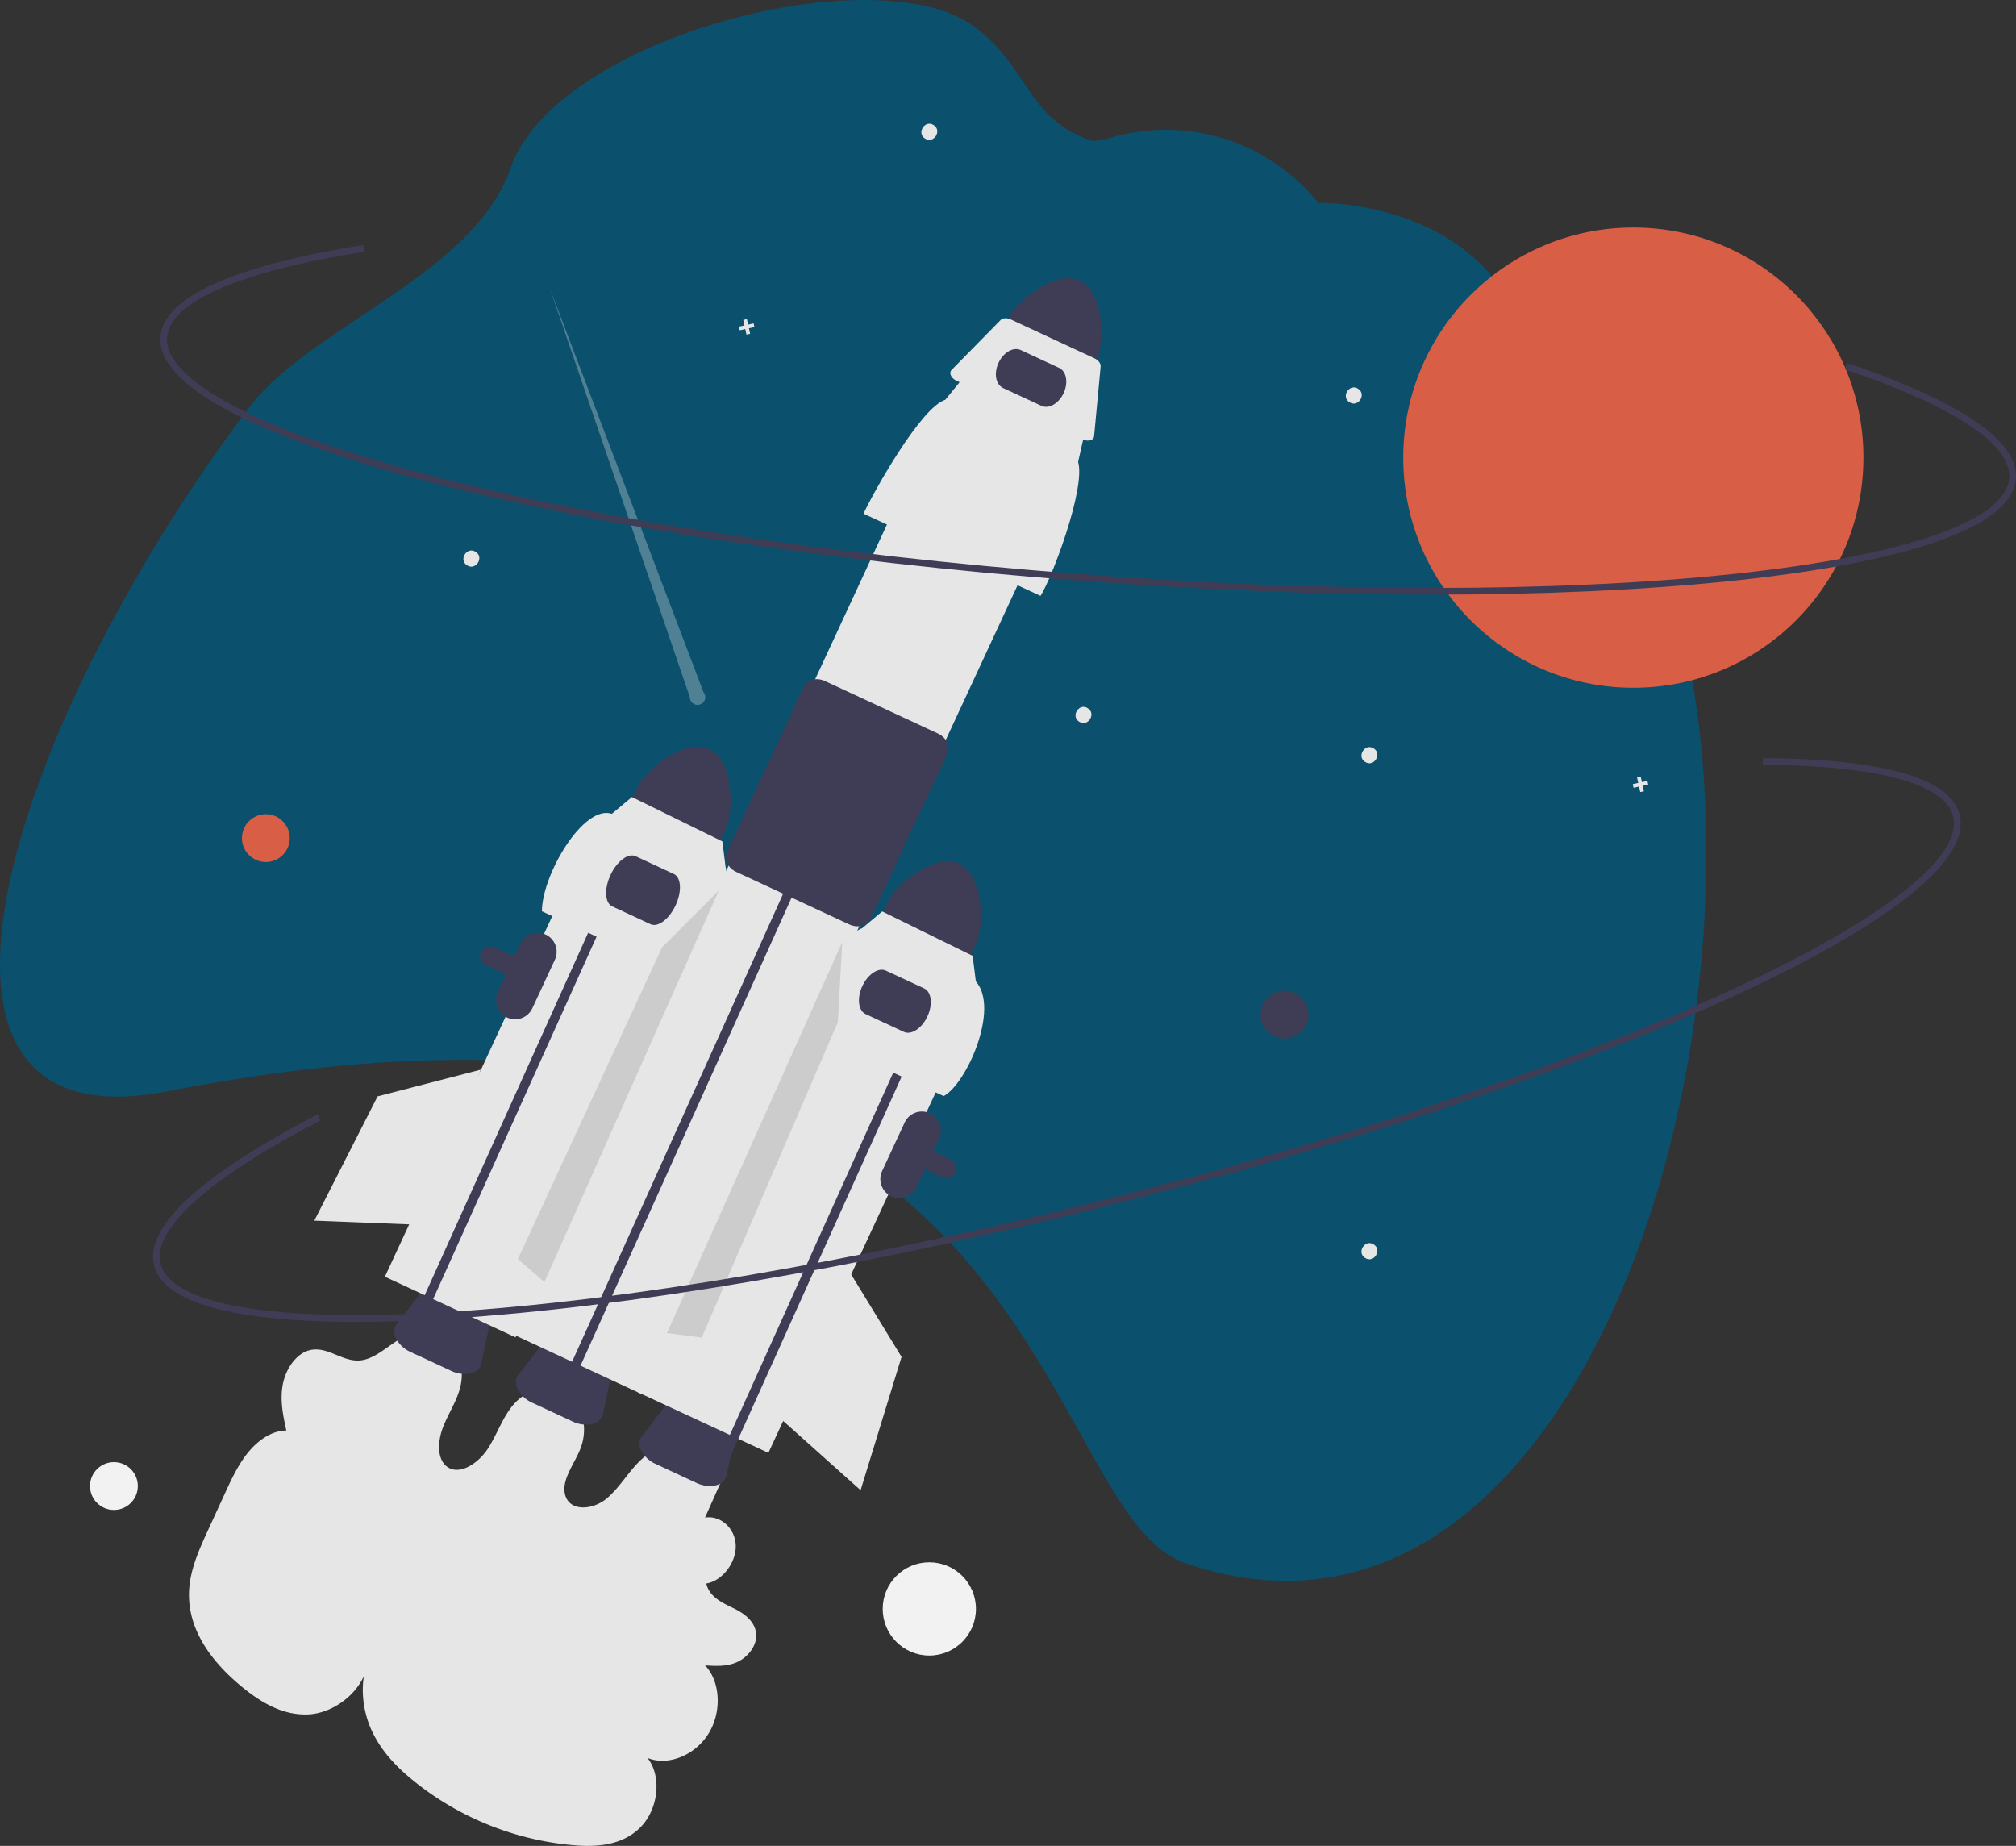 <?xml version="1.0" encoding="UTF-8" standalone="no"?>
<svg
   data-name="Layer 1"
   width="902.419"
   height="826.207"
   viewBox="0 0 902.419 826.207"
   version="1.1"
   id="svg33"
   sodipodi:docname="undraw_outer_space.svg"
   xmlns:inkscape="http://www.inkscape.org/namespaces/inkscape"
   xmlns:sodipodi="http://sodipodi.sourceforge.net/DTD/sodipodi-0.dtd"
   xmlns="http://www.w3.org/2000/svg"
   xmlns:svg="http://www.w3.org/2000/svg">
  <rect x="0" y="0" width="902.419" height="826.207" fill="#333333" stroke="none"/>
  <defs
     id="defs33" />
  <sodipodi:namedview
     id="namedview33"
     pagecolor="#ffffff"
     bordercolor="#666666"
     borderopacity="1.0"
     inkscape:showpageshadow="2"
     inkscape:pageopacity="0.0"
     inkscape:pagecheckerboard="0"
     inkscape:deskcolor="#d1d1d1"
     showgrid="false" />
  <path
     d="m 324.26,659.811 -8.672,19.444 c 7.049,-1.122 13.604,4.898 13.751,12.629 0.147,7.731 -6.14,15.774 -13.189,16.873 1.347,6.002 7.161,8.649 12.207,11.075 5.046,2.426 10.485,6.45 10.11,12.845 -0.301,5.135 -4.548,9.669 -9.058,11.492 -4.51,1.823 -9.241,1.543 -13.809,1.237 6.921,7.24 7.596,20.848 1.517,30.611 -6.078,9.763 -18.217,14.569 -27.305,10.811 6.422,7.989 5.027,22.618 -2.943,30.862 -8.034,8.311 -19.678,9.115 -29.857,8.24 a 132.238,132.238 0 0 1 -71.007,-28.14 c -7.782,-6.183 -15.05,-13.456 -19.49,-22.941 -4.439,-9.486 -5.747,-21.496 -1.612,-32.29 -1.115,13.522 -14.65,24.203 -26.826,24.8 -12.176,0.598 -22.807,-6.261 -31.841,-14.081 -12.014,-10.4 -23.137,-24.979 -21.488,-42.967 0.816,-8.905 4.706,-17.469 8.521,-25.765 l 7.396,-16.083 c 2.986,-6.493 6.039,-13.095 10.533,-18.544 4.494,-5.449 10.731,-9.667 16.973,-9.626 -1.427,-6.52 -2.861,-13.283 -1.665,-20.211 1.196,-6.928 5.776,-14.101 12.004,-15.723 7.927,-2.065 14.645,5.25 22.616,4.561 7.671,-0.664 14.01,-8.362 21.459,-11.412 a 17.178,17.178 0 0 1 18.537,3.206 c 4.722,4.61 6.69,12.398 4.996,19.767 -1.484,6.455 -5.435,12.149 -7.832,18.375 -2.398,6.226 -2.77,14.231 1.835,17.631 5.557,4.103 14.014,-1.48 18.356,-8.235 4.341,-6.755 6.834,-14.933 12.324,-20.614 6.479,-6.705 16.621,-8.276 23.293,-3.608 6.671,4.667 9.222,15.119 5.859,24.004 -2.75,7.264 -9.049,14.614 -6.864,21.454 2.309,7.23 12.413,6.314 18.507,1.205 6.094,-5.11 10.141,-12.806 16.161,-18.03 6.114,-5.306 14.098,-7.63 21.107,-6.146 a 21.731,21.731 0 0 1 15.573,13.915"
     fill="#e6e6e6"
     id="path1" />
  <path
     d="m 183.863,605.17 17.993,8.36 a 13.812,13.812 0 0 0 8.734,1.177 c 2.612,-0.618 4.377,-2.215 4.841,-4.383 l 4.187,-19.554 c 0.79,-3.689 -2.265,-8.053 -7.264,-10.376 l -9.937,-4.617 c -4.999,-2.323 -10.305,-1.843 -12.614,1.14 l -12.244,15.81 c -1.358,1.753 -1.44,4.132 -0.228,6.527 a 13.812,13.812 0 0 0 6.533,5.916 z"
     fill="#3f3d56"
     id="path2" />
  <path
     d="M 741.779,243.762 A 353.998,353.998 0 0 0 664.277,119.705 C 635.271,89.594 590.127,90.845 590.127,90.845 l -0.258,-0.32 a 87.58,87.58 0 0 0 -92.553,-28.912 c -4.304,1.235 -7.615,1.783 -9.189,1.232 -28.707,-10.047 -27.358,-32.724 -52.126,-50.993 -43.367,-31.987 -187.211,4.654 -207.494,63.514 C 212.068,123.071 138.687,146.193 111.271,182.683 q -6.431,8.559 -12.618,17.316 -2.901,4.068 -5.737,8.198 a 730.428,730.428 0 0 0 -52.147,88.155 514.113,514.113 0 0 0 -26.101,61.684 c -28.591,83.582 -18.814,145.855 60.021,130.47 q 13.998,-2.739 27.324,-4.901 19.296,-3.149 37.246,-5.176 24.172,-2.749 45.994,-3.602 7.337,-0.295 14.405,-0.396 c 69.67,-0.966 121.349,12.146 160.719,32.502 q 10.011,5.163 18.973,10.923 a 236.054,236.054 0 0 1 26.08,19.319 254.898,254.898 0 0 1 31.422,32.197 l 0.522,0.639 c 46.048,56.326 61.203,118.682 93.235,129.661 136.926,46.94 223.526,-123.22 232.407,-289.674 q 0.673,-12.582 0.743,-25.091 0.042,-5.592 -0.055,-11.154 c -0.141,-9.673 -0.567,-19.285 -1.281,-28.78 q -0.4,-5.445 -0.928,-10.833 c -0.388,-3.873 -0.81,-7.724 -1.298,-11.55 -3.483,-28.046 -9.577,-54.73 -18.419,-78.83 z"
     fill="#0b506c"
     id="path3" />
  <path
     d="m 317.376,335.344 c 10.935,5.091 11.115,27.895 7.686,35.284 l -6.214,13.374 -39.609,-18.403 6.214,-13.374 c 3.436,-7.386 20.98,-21.955 31.923,-16.881 z"
     fill="#3f3d56"
     id="path4" />
  <path
     d="m 423.817,527.36 a 4.333,4.333 0 0 0 4.07,-5.819 4.3,4.3 0 0 0 -2.243,-2.44 L 221.089,424.062 a 4.33,4.33 0 0 0 -5.752,2.102 4.336,4.336 0 0 0 2.103,5.752 h 4.9e-4 l 204.554,95.038 a 4.306,4.306 0 0 0 1.822,0.406 z"
     fill="#3f3d56"
     id="path5" />
  <rect
     x="-461.362"
     y="228.137"
     width="64.474"
     height="217.68"
     transform="matrix(-0.907,-0.421,-0.421,0.907,0,0)"
     fill="#e6e6e6"
     id="rect5" />
  <path
     d="m 483.305,125.618 c 10.935,5.091 11.115,27.895 7.686,35.284 l -6.214,13.374 -39.609,-18.403 6.214,-13.374 c 3.436,-7.386 20.98,-21.955 31.923,-16.881 z"
     fill="#3f3d56"
     id="path6" />
  <path
     d="m 238.29,627.864 17.993,8.36 a 13.812,13.812 0 0 0 8.734,1.177 c 2.612,-0.618 4.377,-2.215 4.841,-4.383 l 4.187,-19.554 c 0.79,-3.689 -2.265,-8.053 -7.264,-10.376 l -9.937,-4.617 c -4.999,-2.323 -10.305,-1.843 -12.614,1.14 l -12.244,15.81 c -1.358,1.753 -1.44,4.132 -0.228,6.527 a 13.812,13.812 0 0 0 6.533,5.916 z"
     fill="#3f3d56"
     id="path7" />
  <path
     d="m 293.609,655.31 17.993,8.36 a 13.812,13.812 0 0 0 8.734,1.177 c 2.612,-0.618 4.377,-2.215 4.841,-4.383 l 4.187,-19.554 c 0.79,-3.689 -2.265,-8.053 -7.264,-10.376 l -9.937,-4.617 c -4.999,-2.323 -10.305,-1.843 -12.614,1.14 l -12.244,15.81 c -1.358,1.753 -1.44,4.132 -0.228,6.527 a 13.812,13.812 0 0 0 6.533,5.916 z"
     fill="#3f3d56"
     id="path8" />
  <rect
     x="-523.473"
     y="5.05"
     width="64.474"
     height="440.016"
     transform="matrix(-0.907,-0.421,-0.421,0.907,0,0)"
     fill="#e6e6e6"
     id="rect8" />
  <polyline
     points="548.951 403.691 542.39 389.254 546.167 387.512 552.708 401.903 647.423 611.909 643.65 613.662"
     fill="#3f3d56"
     id="polyline8"
     transform="matrix(-1,0,0,1,902.419,2.7121736e-5)" />
  <polyline
     points="622.951 391.691 616.39 377.254 620.167 375.512 626.708 389.903 721.423 599.909 717.65 601.662"
     fill="#3f3d56"
     id="polyline9"
     transform="matrix(-1,0,0,1,902.419,2.7121736e-5)" />
  <path
     d="m 386.538,229.917 79.226,36.809 c 5.044,-7.847 20.249,-48.06 16.835,-59.991 l 2.563,-11.378 -54.703,-25.416 -7.322,9.007 c -10.869,3.335 -32.029,41.106 -36.598,50.968 z"
     fill="#e6e6e6"
     id="path9" />
  <path
     d="m 428.173,170.428 56.451,26.228 c 2.084,0.968 4.303,0.612 4.956,-0.795 a 1.952,1.952 0 0 0 0.172,-0.643 l 2.922,-31.168 c 0.125,-1.335 -1.017,-2.847 -2.761,-3.658 l -37.437,-17.394 c -1.744,-0.81 -3.637,-0.708 -4.576,0.249 l -21.936,22.334 c -1.122,1.142 -0.513,3.098 1.361,4.367 a 6.081,6.081 0 0 0 0.848,0.479 z"
     fill="#e6e6e6"
     id="path10" />
  <path
     d="m 383.896,414.617 a 7.626,7.626 0 0 0 1.814,-0.214 5.604,5.604 0 0 0 3.896,-3.025 l 34.513,-74.283 c 1.428,-3.075 -0.489,-7.008 -4.274,-8.767 l -50.536,-23.48 c -3.786,-1.76 -8.027,-0.688 -9.457,2.387 l -34.513,74.283 a 5.603,5.603 0 0 0 0.201,4.929 8.506,8.506 0 0 0 4.074,3.838 l 50.536,23.479 a 8.92,8.92 0 0 0 3.746,0.853 z"
     fill="#3f3d56"
     id="path11" />
  <rect
     x="-585.799"
     y="227.367"
     width="64.474"
     height="217.68"
     transform="matrix(-0.907,-0.421,-0.421,0.907,0,0)"
     fill="#e6e6e6"
     id="rect11" />
  <path
     d="m 449.02,173.685 17.147,7.967 c 3.309,1.537 7.773,-1.024 9.95,-5.71 2.177,-4.685 1.256,-9.749 -2.053,-11.286 l -17.147,-7.967 c -3.309,-1.537 -7.773,1.024 -9.95,5.71 -2.177,4.685 -1.256,9.749 2.053,11.286 z"
     fill="#3f3d56"
     id="path12" />
  <path
     d="m 429.41,386.547 c 10.935,5.091 11.115,27.895 7.686,35.284 l -6.214,13.374 -39.609,-18.403 6.214,-13.374 c 3.436,-7.386 20.98,-21.955 31.923,-16.881 z"
     fill="#3f3d56"
     id="path13" />
  <path
     d="m 611.058,341.028 c 3.862,2.573 7.815,-3.551 3.878,-6.01 -3.862,-2.573 -7.815,3.551 -3.878,6.01 z"
     fill="#e6e6e6"
     id="path14" />
  <path
     d="m 209.058,253.028 c 3.862,2.573 7.815,-3.551 3.878,-6.01 -3.862,-2.573 -7.815,3.551 -3.878,6.01 z"
     fill="#e6e6e6"
     id="path15" />
  <path
     d="m 483.058,323.028 c 3.862,2.573 7.815,-3.551 3.878,-6.01 -3.862,-2.573 -7.815,3.551 -3.878,6.01 z"
     fill="#e6e6e6"
     id="path16" />
  <path
     d="m 611.058,563.028 c 3.862,2.573 7.815,-3.551 3.878,-6.01 -3.862,-2.573 -7.815,3.551 -3.878,6.01 z"
     fill="#e6e6e6"
     id="path17" />
  <path
     d="m 414.058,62.028 c 3.862,2.573 7.815,-3.551 3.878,-6.01 -3.862,-2.573 -7.815,3.551 -3.878,6.01 z"
     fill="#e6e6e6"
     id="path18" />
  <path
     d="m 604.058,180.028 c 3.862,2.573 7.815,-3.551 3.878,-6.01 -3.862,-2.573 -7.815,3.551 -3.878,6.01 z"
     fill="#e6e6e6"
     id="path19" />
  <polygon
     points="568.082,142.844 567.543,145.302 565.086,144.764 564.727,146.402 567.184,146.941 566.646,149.398 568.284,149.757 568.823,147.299 571.28,147.838 571.639,146.2 569.182,145.661 569.72,143.203 "
     fill="#e6e6e6"
     id="polygon19"
     transform="matrix(-1,0,0,1,902.419,2.7121736e-5)" />
  <polygon
     points="167.985,347.623 167.446,350.08 164.988,349.542 164.629,351.18 167.087,351.719 166.549,354.177 168.187,354.535 168.726,352.078 171.183,352.616 171.542,350.978 169.085,350.439 169.623,347.982 "
     fill="#e6e6e6"
     id="polygon20"
     transform="matrix(-1,0,0,1,902.419,2.7121736e-5)" />
  <path
     d="m 226.989,455.436 a 8.51,8.51 0 0 0 11.29,-4.127 l 10.113,-21.765 a 8.5,8.5 0 0 0 -15.417,-7.163 l -10.113,21.765 a 8.51,8.51 0 0 0 4.127,11.29 z"
     fill="#3f3d56"
     id="path20" />
  <path
     d="m 398.989,535.436 a 8.51,8.51 0 0 0 11.29,-4.127 l 10.113,-21.765 a 8.5,8.5 0 0 0 -15.417,-7.163 l -10.113,21.765 a 8.51,8.51 0 0 0 4.127,11.29 z"
     fill="#3f3d56"
     id="path21" />
  <path
     d="m 242.568,407.882 67.806,31.503 c 4.317,-6.716 17.331,-41.133 14.409,-51.344 l -1.434,-11.423 -40.486,-19.863 -8.971,7.505 c -12.64,-4.273 -31.22,27.048 -31.323,43.622 z"
     fill="#e6e6e6"
     id="path22" />
  <path
     d="m 274.047,405.697 17.147,7.967 c 3.309,1.537 8.344,-2.253 11.222,-8.447 2.878,-6.195 2.528,-12.487 -0.781,-14.024 l -17.147,-7.967 c -3.309,-1.537 -8.344,2.253 -11.222,8.447 -2.878,6.195 -2.528,12.487 0.781,14.024 z"
     fill="#3f3d56"
     id="path23" />
  <polyline
     points="482.951 446.691 476.39 432.254 480.167 430.512 486.708 444.903 581.423 654.909 577.65 656.662"
     fill="#3f3d56"
     id="polyline23"
     transform="matrix(-1,0,0,1,902.419,2.7121736e-5)" />
  <path
     d="m 354.602,459.085 67.806,31.503 c 10.003,-5.165 25.291,-38.961 14.409,-51.344 l -1.434,-11.423 -40.486,-19.863 -8.971,7.505 c -9.302,2.854 -27.412,35.181 -31.323,43.622 z"
     fill="#e6e6e6"
     id="path24" />
  <path
     d="m 387.477,453.897 17.147,7.967 c 3.309,1.537 8.03,-1.579 10.524,-6.945 2.493,-5.367 1.83,-10.985 -1.479,-12.522 l -17.147,-7.967 c -3.309,-1.537 -8.03,1.579 -10.524,6.945 -2.493,5.367 -1.83,10.985 1.479,12.522 z"
     fill="#3f3d56"
     id="path25" />
  <circle
     cx="-731.127"
     cy="204.845"
     r="103"
     fill="#d85e46"
     id="circle25"
     transform="scale(-1,1)" />
  <path
     d="m 308.813,312.124 -62.593,-182.809 68.731,180.621 a 3.442,3.442 0 1 1 -6.138,2.188 z"
     fill="#f0f0f0"
     opacity="0.3"
     id="path26" />
  <path
     d="m 149.259,203.158 q 18.38,6.108 40.751,12.001 c 77.145,20.311 180.55,36.154 291.166,44.613 110.615,8.458 215.227,8.519 294.563,0.174 38.647,-4.066 69.215,-9.913 90.854,-17.381 22.909,-7.905 34.947,-17.432 35.78,-28.314 1.621,-21.2 -40.213,-39.859 -75.592,-51.778 l -0.958,2.843 c 48.585,16.369 74.709,33.667 73.558,48.707 -1.464,19.156 -46.644,34.806 -123.955,42.94 -79.162,8.327 -183.581,8.263 -294.021,-0.181 C 370.964,248.335 267.75,232.523 190.774,212.257 115.601,192.467 73.324,170.128 74.789,150.972 c 1.216,-15.905 32.567,-29.51 88.278,-38.312 l -0.468,-2.963 c -40.48,6.396 -89.093,18.708 -90.801,41.047 -0.832,10.882 9.618,22.127 31.059,33.424 12.222,6.439 27.752,12.792 46.403,18.991 z"
     fill="#3f3d56"
     id="path27" />
  <circle
     cx="-118.993"
     cy="375.136"
     r="10.702"
     fill="#d85e46"
     id="circle27"
     transform="scale(-1,1)" />
  <circle
     cx="-50.993"
     cy="665.136"
     r="10.702"
     fill="#f2f2f2"
     id="circle28"
     transform="scale(-1,1)" />
  <circle
     cx="-415.993"
     cy="720.136"
     r="20.866"
     fill="#f2f2f2"
     id="circle29"
     transform="scale(-1,1)" />
  <circle
     cx="-574.993"
     cy="454.136"
     r="10.702"
     fill="#3f3d56"
     id="circle30"
     transform="scale(-1,1)" />
  <polygon
     points="713.843,548.227 687.226,478.768 733.402,490.721 761.723,546.349 "
     fill="#e6e6e6"
     id="polygon30"
     transform="matrix(-1,0,0,1,902.419,2.7121736e-5)" />
  <polygon
     points="658.722,573.824 580.645,398.574 606.059,424.002 670.606,563.557 "
     fill="#cccccc"
     id="polygon31"
     transform="matrix(-1,0,0,1,902.419,2.7121736e-5)" />
  <polygon
     points="603.88,596.688 525.386,421.624 527.38,457.52 588.304,598.694 "
     fill="#cccccc"
     id="polygon32"
     transform="matrix(-1,0,0,1,902.419,2.7121736e-5)" />
  <polygon
     points="552.9,635.061 523.723,566.637 498.854,607.339 517.187,667.008 "
     fill="#e6e6e6"
     id="polygon33"
     transform="matrix(-1,0,0,1,902.419,2.7121736e-5)" />
  <path
     d="m 159.014,591.647 q 19.368,0 42.457,-1.464 c 79.614,-5.056 182.738,-22.633 290.376,-49.492 107.638,-26.859 206.93,-59.794 279.585,-92.734 35.393,-16.047 62.556,-31.236 80.735,-45.147 19.247,-14.727 27.666,-27.564 25.024,-38.153 -5.148,-20.629 -50.731,-25.142 -88.064,-25.295 l -0.013,3 c 51.268,0.21 81.514,8.387 85.166,23.022 4.652,18.64 -33.287,47.741 -104.087,79.841 -72.496,32.868 -171.605,65.739 -279.073,92.557 -107.467,26.816 -210.401,44.363 -289.84,49.408 -77.579,4.928 -124.743,-2.938 -129.395,-21.578 -3.862,-15.477 21.598,-38.275 71.689,-64.198 l -1.379,-2.664 c -36.397,18.836 -78.646,45.852 -73.222,67.589 2.643,10.589 16.105,17.965 40.015,21.923 13.629,2.256 30.37,3.387 50.024,3.387 z"
     fill="#3f3d56"
     id="path33" />
</svg>
